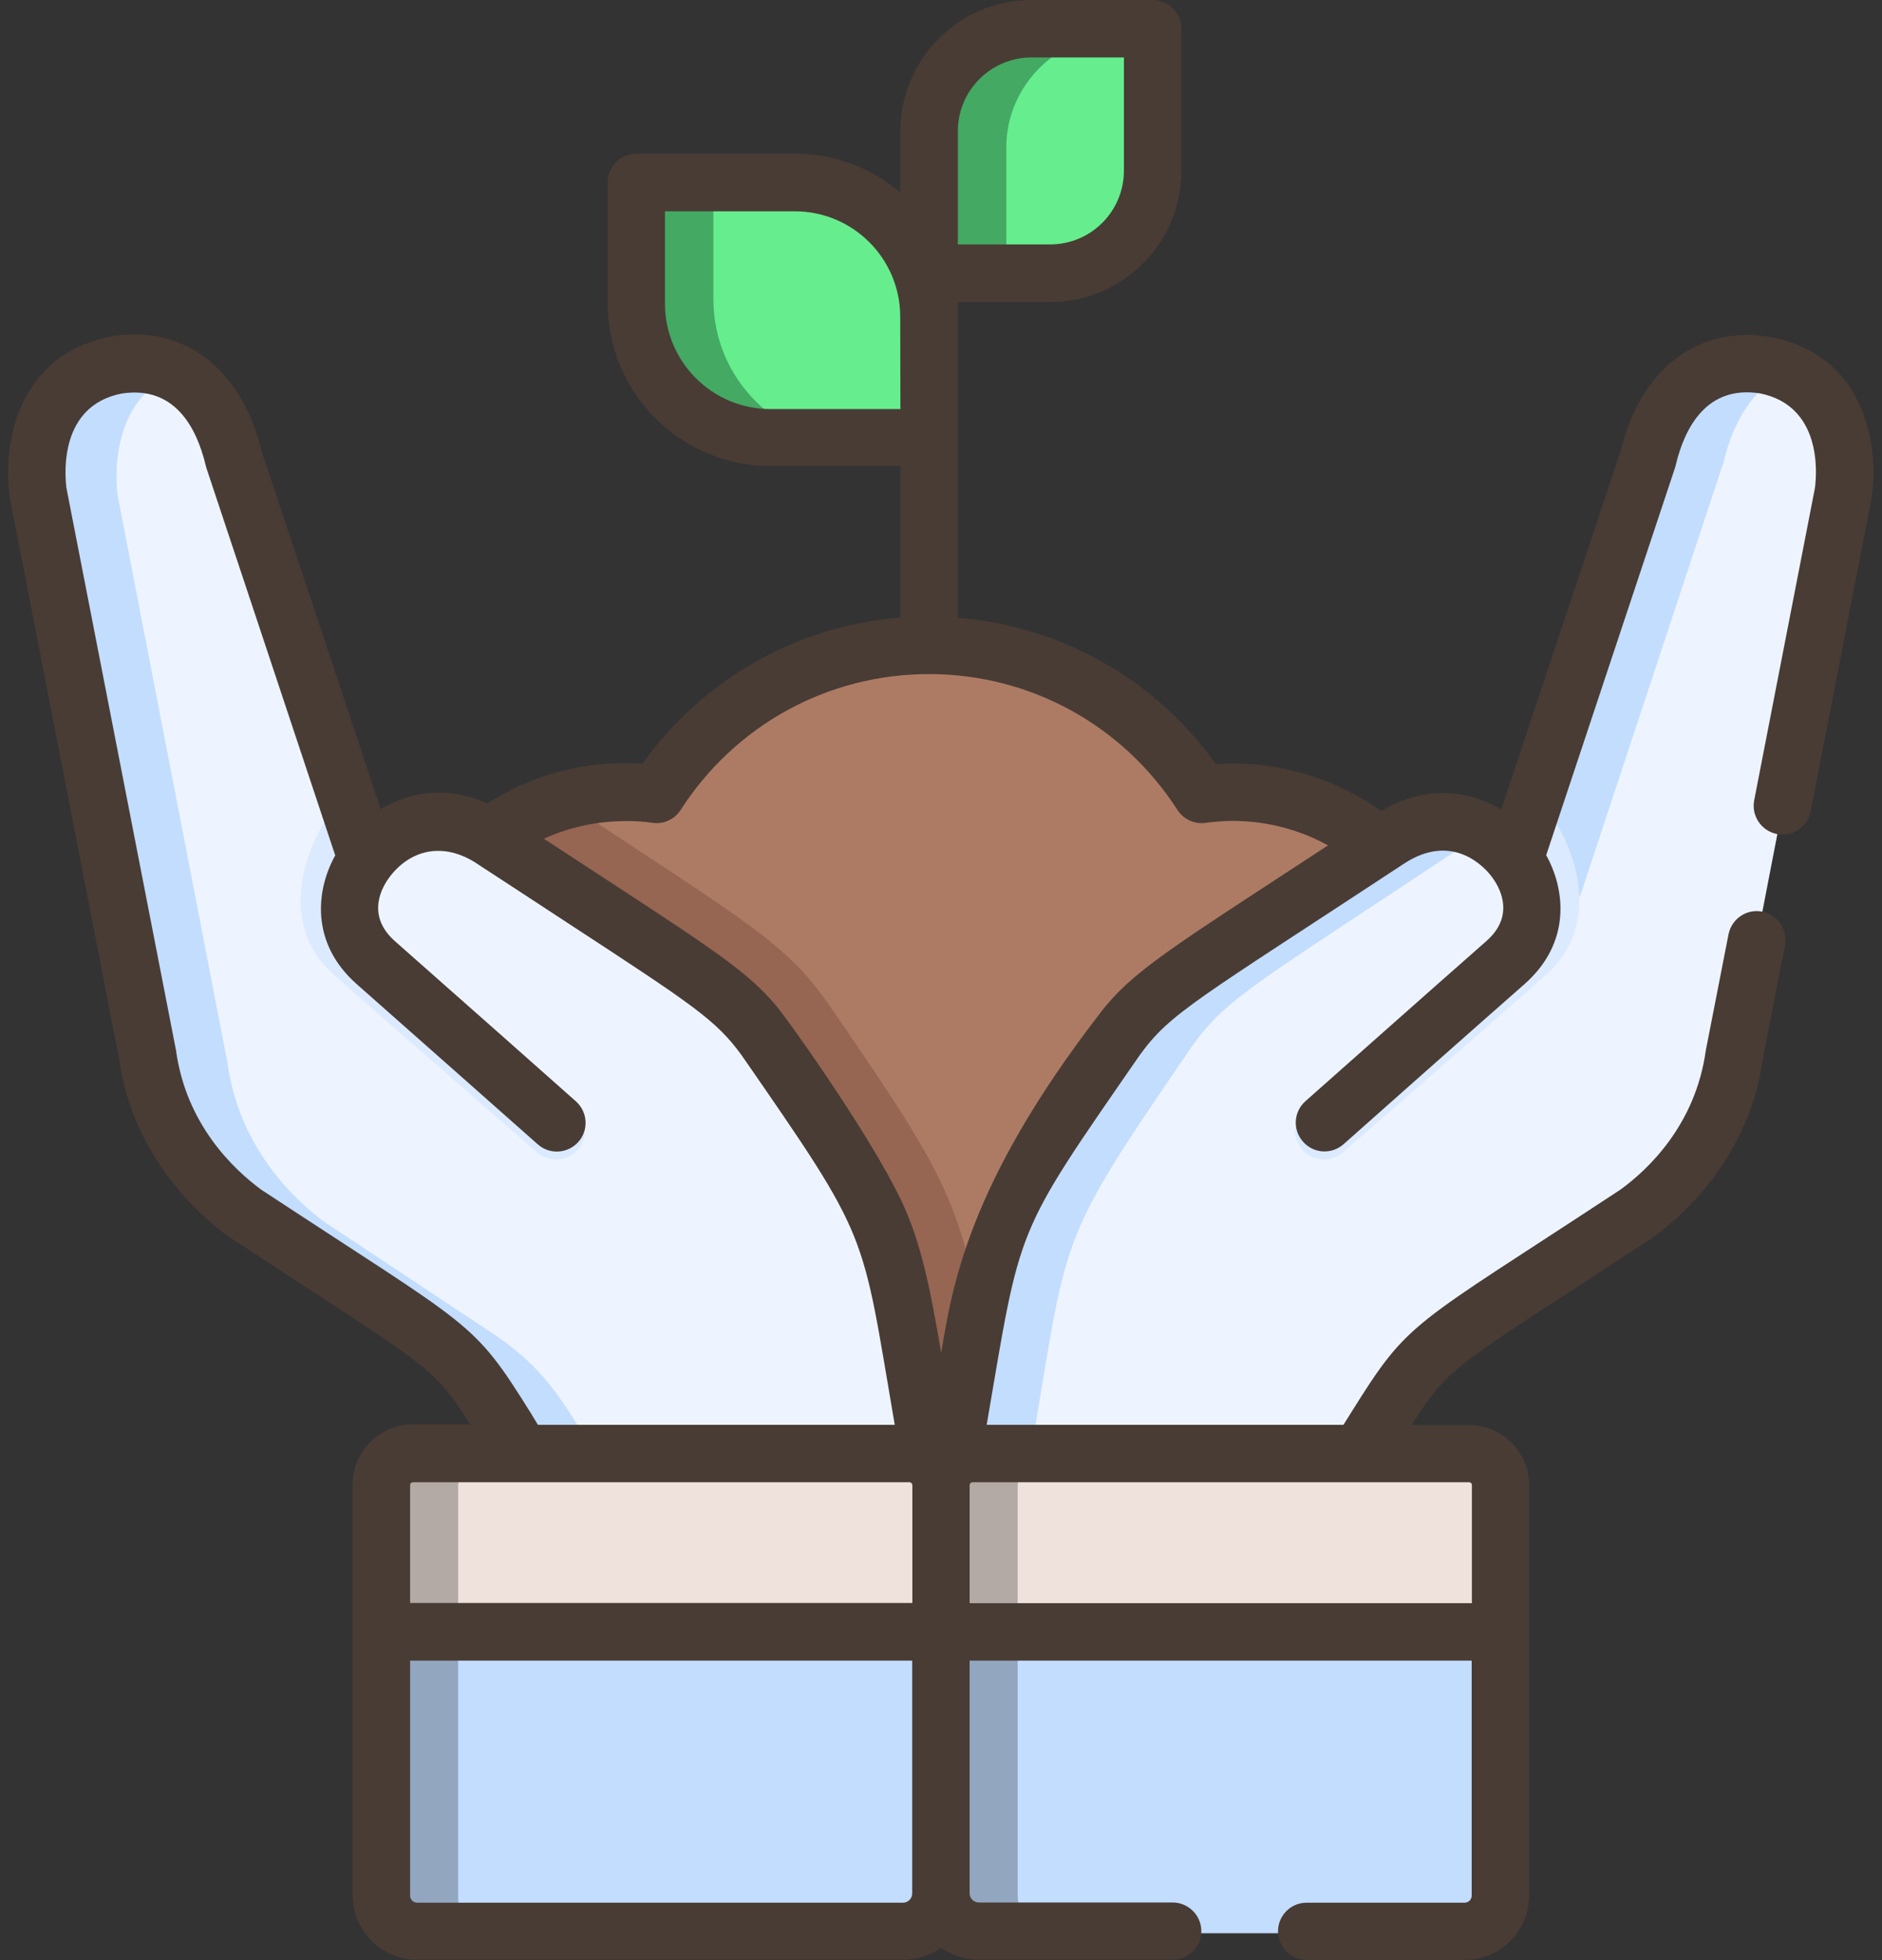<svg width="96" height="100" viewBox="0 0 96 100" fill="none" xmlns="http://www.w3.org/2000/svg">
<rect x="0" y="0" width="96" height="100" fill="#333333" stroke="none"/>
<path d="M40.05 9.62H33C32.71 9.62 32.48 9.85 32.48 10.14V15.27C32.48 19.32 35.8 22.64 39.85 22.64H46.9C47.19 22.64 47.42 22.41 47.42 22.12V16.99C47.42 12.94 44.1 9.62 40.05 9.62Z" fill="#66ED8E"/>
<path d="M58.83 8.5V2.3C58.83 2.01 58.6 1.78 58.31 1.78H53.17C50.01 1.78 47.42 4.37 47.42 7.53V13.74C47.42 14.03 47.65 14.26 47.94 14.26H53.08C56.24 14.25 58.83 11.67 58.83 8.5Z" fill="#66ED8E"/>
<path d="M36.39 15.28V10.15C36.39 9.86 36.62 9.63 36.91 9.63H33C32.71 9.63 32.48 9.86 32.48 10.15V15.28C32.48 19.33 35.8 22.65 39.85 22.65H43.76C39.7 22.64 36.39 19.33 36.39 15.28Z" fill="#44A962"/>
<path d="M51.33 13.73V7.53C51.33 4.37 53.92 1.78 57.08 1.78H53.17C50.01 1.78 47.42 4.37 47.42 7.53V13.74C47.42 14.03 47.65 14.26 47.94 14.26H51.85C51.56 14.25 51.33 14.02 51.33 13.73Z" fill="#44A962"/>
<path d="M48.71 76.6C50.84 64.39 49.99 65.38 57.55 54.46C59.39 51.9 60.95 51.13 71.86 43.95C69.7 42.12 66.91 41.02 63.86 41.02C63.29 41.02 62.73 41.06 62.17 41.14C59.03 36.26 53.56 33.02 47.32 33.02C41.08 33.02 35.61 36.26 32.47 41.14C31.92 41.06 31.36 41.02 30.78 41.02C28 41.02 25.43 41.94 23.36 43.48C23.43 43.52 23.5 43.56 23.58 43.61C34.96 51.1 36.52 51.85 38.4 54.45C45.96 65.37 45.11 64.38 47.24 76.59L48.71 76.6Z" fill="#AD7B64"/>
<path d="M50.2 68.16C48.98 61.22 48.2 59.86 42.21 51.15C42.18 51.11 42.16 51.08 42.13 51.04C40.26 48.44 38.62 47.36 31.84 42.9C31.03 42.37 30.14 41.78 29.16 41.14C27 41.42 25.02 42.26 23.36 43.5C23.43 43.54 23.5 43.58 23.58 43.63C34.96 51.12 36.52 51.87 38.4 54.47C45.96 65.39 45.11 64.4 47.24 76.61H48.7C49.38 72.72 49.76 70.18 50.2 68.16Z" fill="#966653"/>
<path d="M90.01 18.73C85.19 17.93 84.12 23.15 84.01 23.58L77.22 44.15C77.22 44.15 74.63 40.59 70.78 43.14C60.12 50.21 58.66 50.92 56.91 53.37C49.74 63.8 50.65 62.71 48.56 74.7H69.3C71.25 71.64 71.97 69.97 74.92 68.01L83.46 62.35C84.89 61.3 87.82 58.64 88.42 54.17C88.42 54.17 88.42 54.17 88.42 54.16L94 25.28C94.13 24.38 94.45 19.61 90.01 18.73Z" fill="#EDF4FF"/>
<path d="M60.82 53.36C62.57 50.91 64.04 50.2 74.69 43.13C74.96 42.95 75.23 42.81 75.49 42.7C74.36 42.11 72.73 41.84 70.79 43.13C60.13 50.2 58.67 50.91 56.92 53.36C49.75 63.79 50.66 62.7 48.57 74.69H52.48C54.56 62.71 53.65 63.8 60.82 53.36Z" fill="#C3DDFF"/>
<path d="M80.58 45.78L87.92 23.57C88 23.25 88.64 20.15 91.07 19.04C90.75 18.91 90.4 18.8 90.02 18.72C85.2 17.92 84.13 23.14 84.02 23.57L77.74 42.6C79.6 43.3 80.58 45.78 80.58 45.78Z" fill="#C3DDFF"/>
<path d="M5.89 18.73C10.71 17.93 11.78 23.15 11.89 23.58L18.68 44.15C18.68 44.15 21.27 40.59 25.12 43.14C35.78 50.21 37.24 50.92 38.99 53.37C46.16 63.8 45.25 62.71 47.34 74.7H26.6C24.65 71.64 23.93 69.97 20.98 68.01L12.44 62.35C11.01 61.3 8.08 58.64 7.48 54.17C7.48 54.17 7.48 54.17 7.48 54.16L1.9 25.28C1.78 24.38 1.45 19.61 5.89 18.73Z" fill="#EDF4FF"/>
<path d="M25.09 68L16.55 62.34C15.12 61.29 12.19 58.63 11.59 54.16C11.59 54.16 11.59 54.16 11.59 54.15L6 25.28C5.89 24.46 5.62 20.49 8.83 19.09C8.05 18.71 7.08 18.53 5.88 18.73C1.44 19.61 1.77 24.38 1.89 25.28L7.47 54.15C7.47 54.15 7.47 54.15 7.47 54.16C8.07 58.63 11 61.29 12.43 62.34L20.98 68C23.93 69.95 24.64 71.63 26.6 74.69H30.7C28.75 71.63 28.03 69.96 25.09 68Z" fill="#C3DDFF"/>
<path d="M18.68 44.14C18.25 45.09 17.87 46.56 18.98 47.54C21.69 49.94 29.25 56.51 29.33 56.58C29.94 57.11 30.01 58.04 29.48 58.65C28.95 59.26 28.02 59.33 27.41 58.8C27.33 58.73 19.76 52.15 17.04 49.74C14.11 47.14 15.59 43.26 16.81 41.54L17.48 40.49L18.68 44.14Z" fill="#DBEAFF"/>
<path d="M77.22 44.14C77.65 45.09 78.03 46.56 76.92 47.54C74.21 49.94 66.65 56.51 66.57 56.58C65.96 57.11 65.89 58.04 66.42 58.65C66.95 59.26 67.88 59.33 68.49 58.8C68.57 58.73 76.14 52.15 78.86 49.74C81.79 47.14 80.31 43.26 79.09 41.54L78.42 40.49L77.22 44.14C77.23 44.14 77.22 44.14 77.22 44.14Z" fill="#DBEAFF"/>
<path d="M47.95 82.77V96.7C47.95 97.77 48.82 98.63 49.88 98.63H74.67C75.68 98.63 76.49 97.81 76.49 96.81C76.49 79.76 76.49 99.46 76.49 82.77H47.95Z" fill="#C3DDFF"/>
<path d="M47.95 82.77V96.7C47.95 97.77 47.08 98.63 46.02 98.63H21.23C20.22 98.63 19.41 97.81 19.41 96.81C19.41 93.98 19.41 85.59 19.41 82.77H47.95Z" fill="#C3DDFF"/>
<path d="M51.91 96.7V82.77H47.95V96.7C47.95 97.77 48.82 98.63 49.88 98.63H53.84C52.78 98.63 51.91 97.77 51.91 96.7Z" fill="#92A6BF"/>
<path d="M23.37 96.81C23.37 93.98 23.37 85.59 23.37 82.77H19.41C19.41 85.59 19.41 93.98 19.41 96.81C19.41 97.82 20.23 98.63 21.23 98.63H25.19C24.18 98.63 23.37 97.82 23.37 96.81Z" fill="#92A6BF"/>
<path d="M76.5 83.36V75.86C76.5 74.97 75.77 74.26 74.88 74.26H49.56C48.67 74.26 47.95 75 47.95 75.89V83.36H76.5Z" fill="#EFE2DD"/>
<path d="M19.41 83.36V75.86C19.41 74.97 20.14 74.26 21.03 74.26H46.34C47.23 74.26 47.95 75 47.95 75.89V83.36H19.41Z" fill="#EFE2DD"/>
<path d="M53.52 74.26H49.56C48.67 74.26 47.95 75 47.95 75.89V83.36H51.91V75.89C51.91 74.99 52.63 74.26 53.52 74.26Z" fill="#B3AAA6"/>
<path d="M24.99 74.26H21.03C20.14 74.26 19.41 74.97 19.41 75.86V83.36H23.37V75.86C23.37 74.96 24.1 74.26 24.99 74.26Z" fill="#B3AAA6"/>
<path d="M90.35 17.2C90.33 17.2 90.32 17.19 90.3 17.19C86.6 16.58 83.67 18.82 82.66 23.04L76.58 41.3C75.05 40.39 72.89 39.95 70.45 41.37C68.25 39.81 65.6 38.95 62.88 38.95C62.6 38.95 62.31 38.96 62.02 38.98C58.93 34.65 54.14 31.94 48.86 31.52V15.41H53.57C57.26 15.41 60.26 12.41 60.26 8.72V1.46C60.26 0.66 59.61 0 58.8 0H52.62C48.93 0 45.93 3 45.93 6.69V9.83C44.48 8.59 42.6 7.84 40.55 7.84H32.46C31.65 7.84 31 8.5 31 9.3V15.47C31 20.05 34.73 23.78 39.31 23.78H45.93V31.5C40.66 31.93 35.87 34.63 32.77 38.96C32.48 38.94 32.19 38.93 31.91 38.93C29.38 38.93 26.96 39.64 24.86 40.99C22.7 40.02 20.8 40.46 19.42 41.28L13.34 23.01C12.32 18.8 9.39 16.56 5.7 17.16C5.68 17.16 5.67 17.17 5.65 17.17C0.83 18.12 0.14 22.73 0.49 25.31C0.49 25.34 0.5 25.37 0.5 25.39L6.07 53.99C6.77 59.03 10.18 62.01 11.62 63.06C11.64 63.07 11.66 63.09 11.68 63.1C21.85 69.79 21.96 69.51 23.99 72.67H21.07C19.37 72.67 17.99 74.04 17.99 75.74V96.69C17.99 98.5 19.46 99.98 21.28 99.98H46.07C46.79 99.98 47.45 99.75 48 99.37C48.55 99.75 49.22 99.98 49.93 99.98H59.82C60.63 99.98 61.28 99.32 61.28 98.52C61.28 97.72 60.62 97.06 59.82 97.06H49.93C49.67 97.06 49.46 96.85 49.46 96.59V84.72H75.07V96.71C75.07 96.91 74.91 97.07 74.71 97.07H66.65C65.84 97.07 65.19 97.73 65.19 98.53C65.19 99.33 65.85 99.99 66.65 99.99H74.71C76.52 99.99 78 98.52 78 96.7V75.76C78 74.07 76.62 72.7 74.92 72.7H72C74.04 69.51 74.24 69.75 84.31 63.13C84.33 63.12 84.35 63.1 84.37 63.09C85.81 62.04 89.22 59.06 89.92 54.02L91.05 48.23C91.2 47.44 90.69 46.67 89.89 46.51C89.1 46.35 88.33 46.87 88.17 47.67L87.03 53.5C87.02 53.53 87.02 53.57 87.01 53.6C86.49 57.37 84.08 59.66 82.66 60.69C71.87 67.79 71.91 67.28 68.93 72.05C68.8 72.26 68.67 72.47 68.53 72.69H50.33C52.1 62.34 51.7 63.14 58.13 53.84C59.7 51.66 61.09 50.99 71.62 44.06C74.13 42.41 75.78 44.31 76.07 44.7L76.08 44.71C76.09 44.72 76.09 44.73 76.1 44.74C76.42 45.16 77.37 46.65 75.82 48.01C73.1 50.4 66.66 56.12 66.59 56.18C65.98 56.72 65.93 57.64 66.47 58.25C67.01 58.86 67.93 58.91 68.54 58.37C68.6 58.31 75.04 52.6 77.76 50.21C80.18 48.08 79.83 45.35 78.87 43.63L85.43 23.9C85.44 23.87 85.45 23.83 85.46 23.8L85.48 23.72C85.94 21.81 87.06 19.64 89.78 20.07C92.93 20.71 92.68 24.11 92.58 24.89L89.48 40.83C89.33 41.62 89.84 42.39 90.64 42.55C91.43 42.71 92.2 42.19 92.36 41.39L95.47 25.41C95.48 25.38 95.48 25.35 95.48 25.33C95.85 22.76 95.16 18.14 90.35 17.2ZM48.86 6.69C48.86 4.61 50.55 2.93 52.62 2.93H57.33V8.71C57.33 10.79 55.64 12.47 53.57 12.47H48.86V10.96V6.69ZM45.93 20.87H39.3C36.33 20.87 33.92 18.46 33.92 15.49V10.78H40.54C43.51 10.78 45.92 13.19 45.92 16.16L45.93 20.87ZM33.29 41.98C33.85 42.06 34.41 41.8 34.72 41.32C37.51 36.98 42.24 34.39 47.39 34.39C52.53 34.39 57.27 36.98 60.06 41.32C60.37 41.8 60.93 42.06 61.49 41.98C61.96 41.92 62.42 41.88 62.87 41.88C64.58 41.88 66.26 42.31 67.74 43.13C59.66 48.42 57.78 49.53 56.11 51.69C56.11 51.7 56.1 51.7 56.1 51.71C49.33 60.48 48.57 65.72 48.01 69.01C47.48 65.91 47.07 63.85 46.26 61.89C44.92 58.64 40.23 52.07 39.61 51.33C37.96 49.35 35.85 48.1 27.79 42.82C27.77 42.81 27.76 42.8 27.74 42.79C29.04 42.2 30.46 41.89 31.92 41.89C32.36 41.88 32.82 41.91 33.29 41.98ZM27.05 72.05C24.08 67.29 24.12 67.8 13.32 60.69C11.91 59.65 9.5 57.37 8.98 53.6C8.98 53.56 8.97 53.53 8.96 53.49L3.39 24.9C3.29 24.12 3.05 20.71 6.19 20.08C8.91 19.65 10.03 21.82 10.49 23.73L10.51 23.81C10.52 23.84 10.53 23.88 10.54 23.91L17.1 43.64C16.14 45.36 15.79 48.09 18.21 50.22C20.92 52.61 27.36 58.32 27.43 58.38C28.04 58.92 28.96 58.86 29.5 58.26C30.04 57.65 29.98 56.73 29.38 56.19C29.32 56.13 22.87 50.42 20.15 48.02C18.61 46.66 19.54 45.18 19.87 44.75C19.87 44.74 19.88 44.74 19.88 44.73L19.89 44.72C20.89 43.41 22.5 42.94 24.19 43.97C24.29 44.03 28.84 47.01 28.93 47.07C35.37 51.28 36.53 52.04 37.84 53.85C44.43 63.37 43.92 62.65 45.64 72.69H27.44C27.31 72.47 27.18 72.26 27.05 72.05ZM20.92 75.76C20.92 75.67 21 75.62 21.07 75.62C21.74 75.62 45.73 75.62 46.38 75.62C46.4 75.62 46.42 75.62 46.44 75.63C46.44 75.63 46.44 75.63 46.45 75.63C46.5 75.66 46.54 75.71 46.54 75.78V81.78H20.92C20.92 81.79 20.92 75.76 20.92 75.76ZM46.53 96.6C46.53 96.86 46.32 97.07 46.06 97.07H21.28C21.08 97.07 20.92 96.91 20.92 96.71V84.72H46.53V96.6ZM74.93 75.62C75 75.62 75.08 75.67 75.08 75.76V81.79H49.46V75.79C49.46 75.78 49.46 75.77 49.46 75.76C49.47 75.68 49.53 75.62 49.6 75.62C50.27 75.62 74.25 75.62 74.93 75.62Z" fill="#493C35"/>
</svg>
